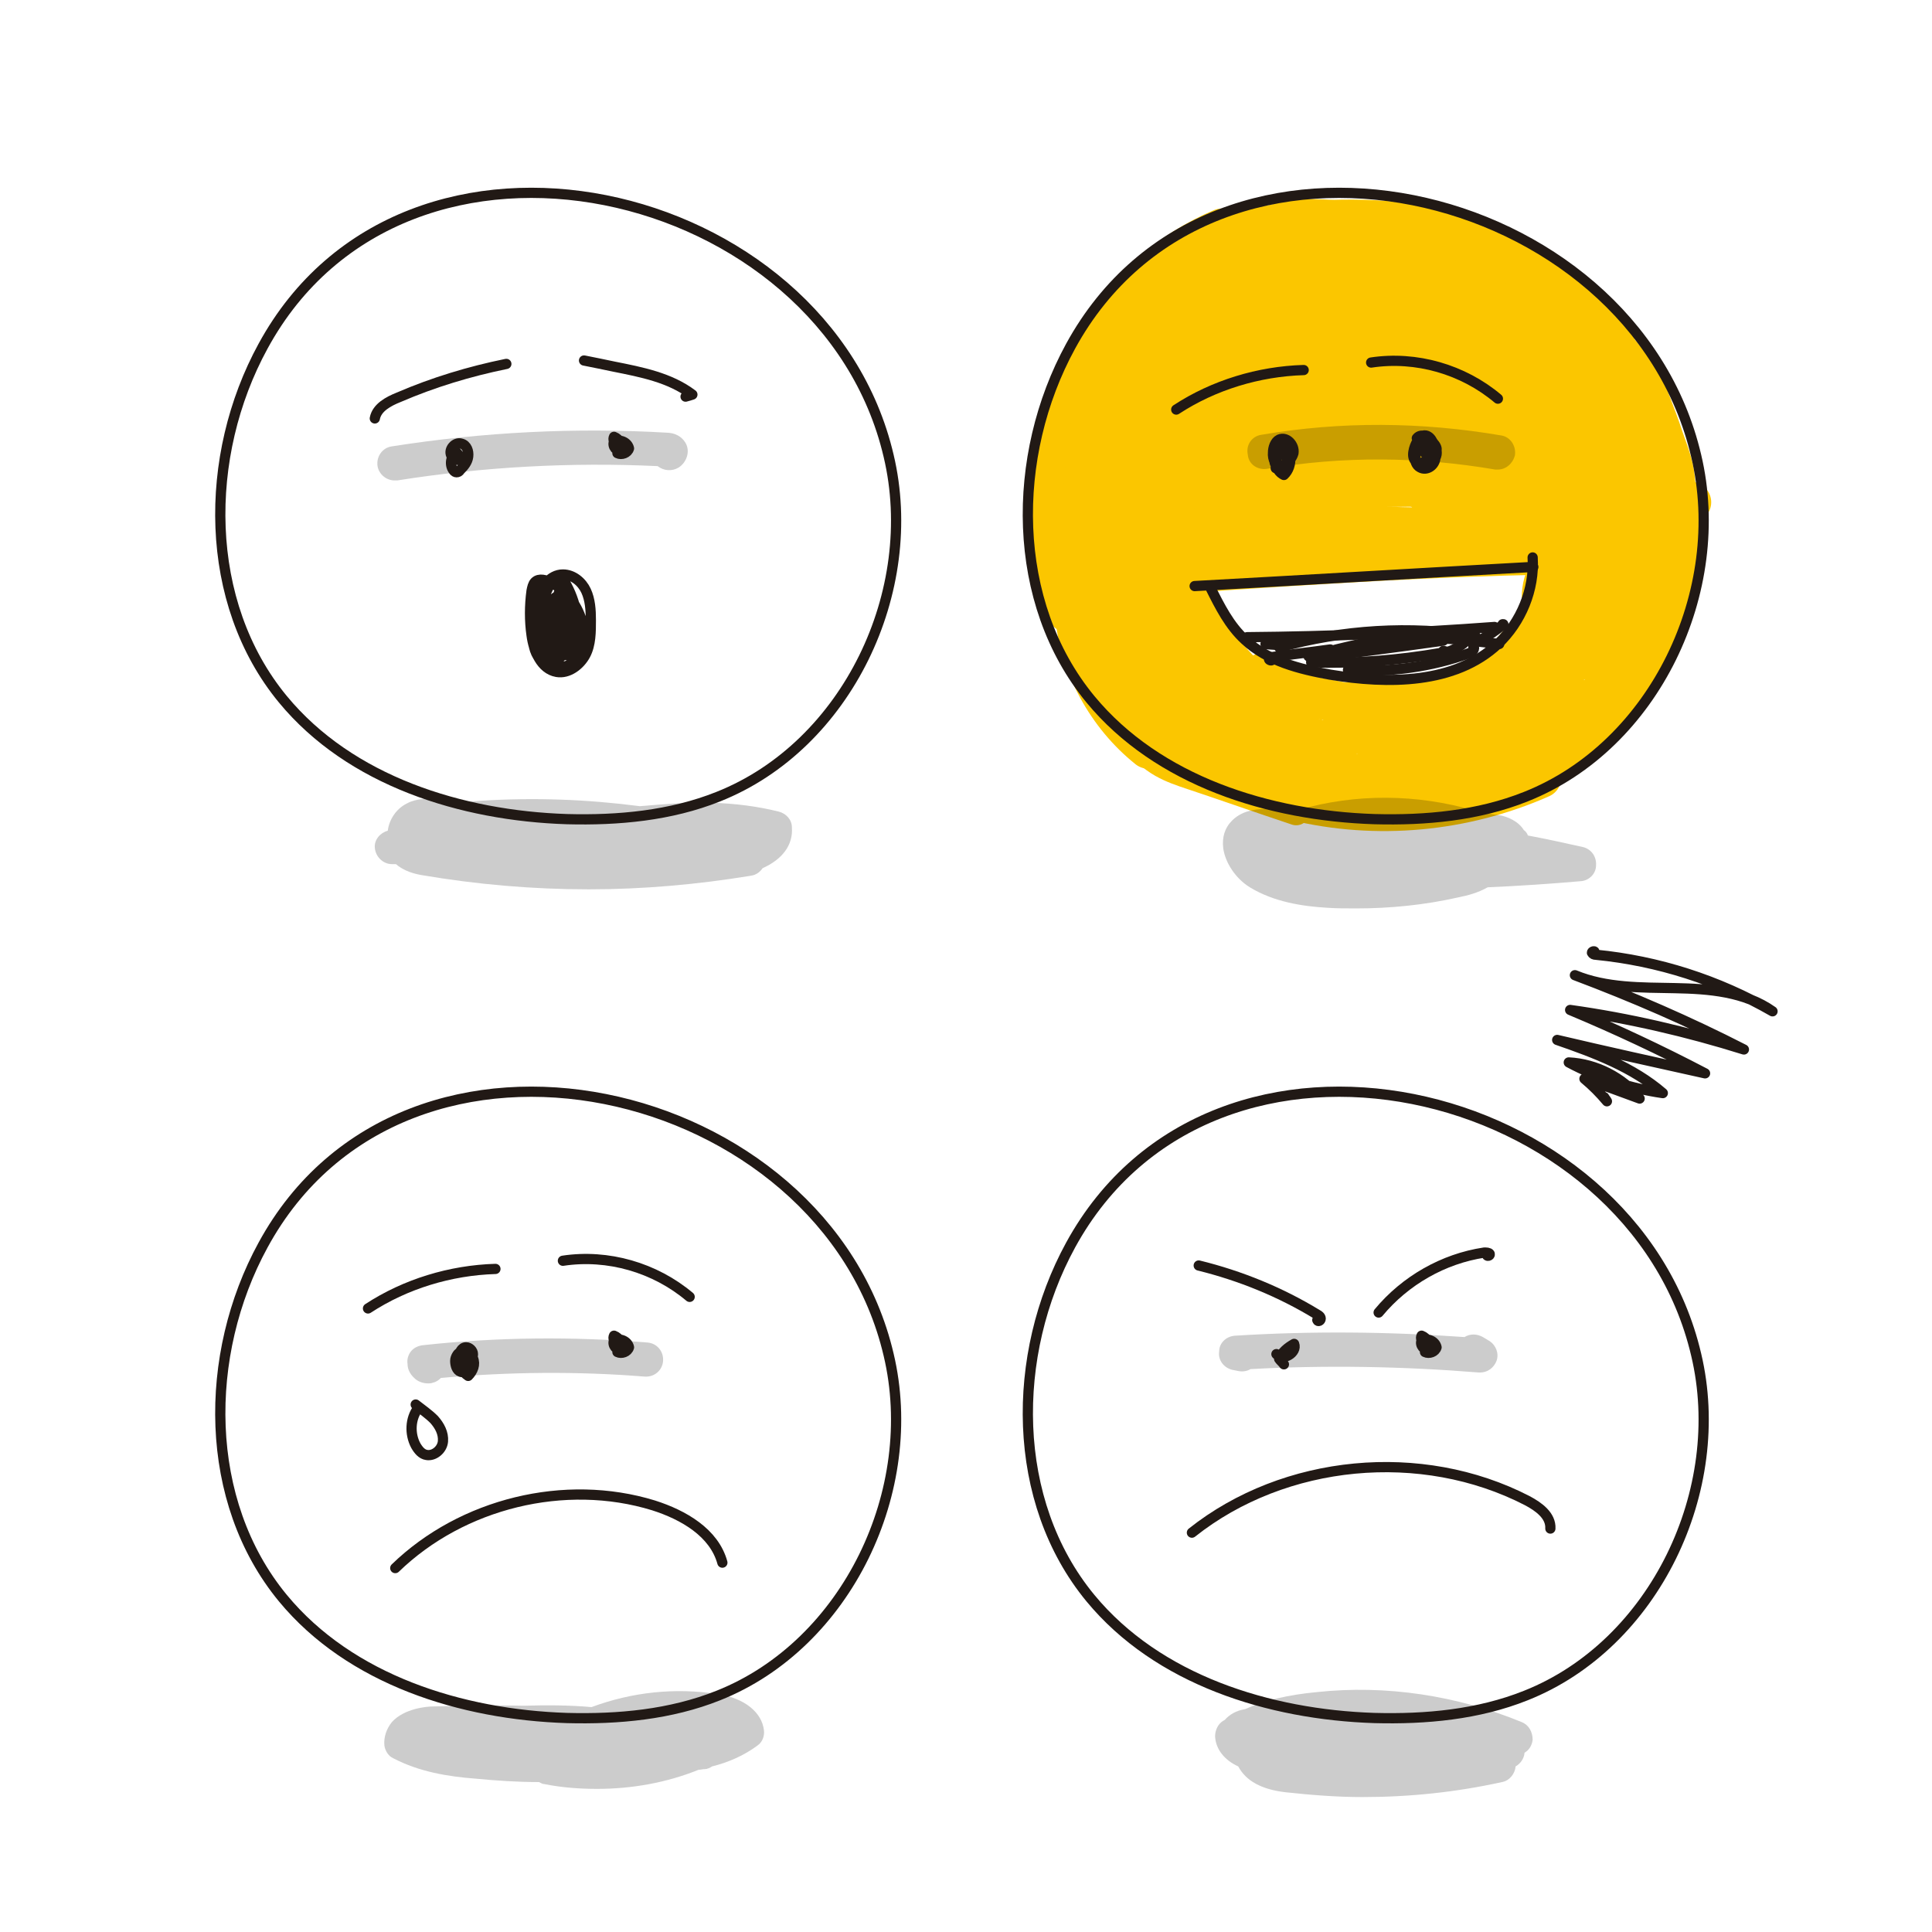 <?xml version="1.0" encoding="utf-8"?>
<!-- Generator: Adobe Illustrator 21.0.0, SVG Export Plug-In . SVG Version: 6.00 Build 0)  -->
<svg version="1.1" xmlns="http://www.w3.org/2000/svg" xmlns:xlink="http://www.w3.org/1999/xlink" x="0px" y="0px"
	 viewBox="0 0 283.5 283.5" style="enable-background:new 0 0 283.5 283.5;" xml:space="preserve">
<style type="text/css">
	.st0{fill:none;stroke:#FBC600;stroke-width:3;stroke-linecap:round;stroke-linejoin:round;stroke-miterlimit:10;}
	.st1{fill:none;stroke:#FBC600;stroke-width:6;stroke-linecap:round;stroke-linejoin:round;stroke-miterlimit:10;}
	.st2{fill:none;stroke:#FBC600;stroke-width:4;stroke-linecap:round;stroke-linejoin:round;stroke-miterlimit:10;}
	.st3{opacity:0.2;}
	.st4{fill:none;stroke:#211915;stroke-width:1.5;stroke-linecap:round;stroke-linejoin:round;stroke-miterlimit:10;}
	
		.st5{fill:none;stroke:#211915;stroke-width:1.5;stroke-linecap:round;stroke-linejoin:round;stroke-miterlimit:10;stroke-dasharray:2.187,5.467;}
	
		.st6{fill:none;stroke:#211915;stroke-width:1.5;stroke-linecap:round;stroke-linejoin:round;stroke-miterlimit:10;stroke-dasharray:2.32,5.8;}
	.st7{fill:none;stroke:#211915;stroke-width:7;stroke-linecap:round;stroke-linejoin:round;stroke-miterlimit:10;}
	.st8{fill:none;stroke:#211915;stroke-width:4.206;stroke-linecap:round;stroke-linejoin:round;stroke-miterlimit:10;}
	.st9{fill:none;stroke:#211915;stroke-width:1.577;stroke-linecap:round;stroke-linejoin:round;stroke-miterlimit:10;}
	
		.st10{fill:none;stroke:#211915;stroke-width:1.577;stroke-linecap:round;stroke-linejoin:round;stroke-miterlimit:10;stroke-dasharray:2.3,5.749;}
</style>
<g id="Capa_3">
	<path class="st1" d="M197.1,33.1c-8.1-1.9-16.6,2.2-22.8,7.7c-7.8,7.1-13.2,16.8-15.1,27.2s-0.2,21.4,4.7,30.7"/>
	<path class="st1" d="M179.3,33.6C164.2,40,153.8,56,153.9,72.4c0.1,5.9,1.3,11.7,2.8,17.4"/>
	<path class="st1" d="M186,33.4c3.4-1.5,7.3-1.3,11-0.9c5.4,0.6,10.8,1.6,16,3c1.2,0.3,2.6,0.7,3.4,1.7"/>
	<path class="st1" d="M179.8,34.2c4.1-0.8,8.3-1.4,12.5-1.7c8.3-0.6,16.9,0,24.8,2.7C225,38,232.3,43,236.9,50"/>
	<path class="st1" d="M236.2,50.2c0.7,3.1,3.3,5.2,4.8,8c0.8,1.6,1.2,3.5,1.6,5.2c1,4.6,2,9.3,3,13.9"/>
	<path class="st1" d="M237.9,52.7c0-0.2,0-0.4,0-0.6c2,2.5,4,5.2,4.6,8.4c0.3,1.5,0.2,3,0.3,4.5c0.2,1.5,0.7,3,1.8,4"/>
	<path class="st1" d="M242.3,59.5c0.6,1.6,1.2,3.1,1.7,4.7c0.7,2,1.5,3.9,1.7,6c0.5,3.8-0.5,7.7-1.5,11.4"/>
	<path class="st1" d="M245,78.5c0.1,0.1,0.1-0.2,0-0.2c-0.1,0-0.2,0.2-0.2,0.3c-1.5,10.5-6.6,20.4-14.2,27.7"/>
	<path class="st1" d="M248.1,73.7c-0.3,0-0.5-0.1-0.7-0.3c-0.1,1.3-0.2,2.6-0.3,3.9c-0.3,3.3-0.5,6.7-1.4,10
		c-0.8,3.2-2.3,6.4-4.7,8.8"/>
	<path class="st1" d="M239.8,95.1c-3.1,6.9-8.9,12.6-15.8,15.6"/>
	<path class="st1" d="M242.7,95.3c-2,5-5.6,9.5-10.1,12.6c-2.2,1.5-4.7,2.8-6.7,4.6"/>
	<path class="st1" d="M236.6,100.7c-6.5,5.6-14.5,9.4-22.8,11c-6,1.1-12.3,1.2-18.2,2.8"/>
	<path class="st1" d="M227.5,111.8c-8.3,2.9-17.3,3.4-26.1,3.9c0.5-0.2,1.1-0.1,1.6,0.1"/>
	<path class="st1" d="M226.1,114.1c-11.3,5-24.1,6.2-36.1,3.3"/>
	<path class="st1" d="M208.7,117.8c-4.8-0.2-9.5-0.7-14.2-1.4c-4-0.7-8-1.6-11.7-3.2c-4.6-2-8.7-4.9-12.7-7.8"/>
	<path class="st1" d="M158,90.8c-0.1-0.2-0.1-0.5-0.2-0.7c0.7,7.6,4.7,14.9,10.7,19.7"/>
	<path class="st1" d="M163.1,98.2c3.1,2.8,6.3,5.7,9.4,8.5c0.4,0.4,1.1,0.7,1.4,0.2"/>
	<path class="st1" d="M171.8,109.9c3.2,2.6,7.1,4.4,11.2,5.3"/>
	<path class="st1" d="M176.6,42.5c11.9-3.8,24.7-5.1,37.2-3.7"/>
	<path class="st1" d="M178.7,41c1.1-0.9,2.6-1.3,4.1-1.5c8.4-1.7,17-1.9,25.5-0.7"/>
	<path class="st1" d="M170.7,45.6c18.1,0.4,36.4-2.5,54.2,0.7"/>
	<path class="st1" d="M220.1,39.5c-0.3-0.3-0.7-0.5-0.9-0.9c-0.5,1.5,0.3,3,1.1,4.4"/>
	<path class="st1" d="M225.9,42.2c-8.9-0.7-17.7-1.4-26.6-2"/>
	<path class="st1" d="M230.3,46c-2.9,0-5.8-0.7-8.6-1.3C206,41.7,189.7,41.4,174,44"/>
	<path class="st1" d="M169.3,51c15.9-2.2,32-2.4,48.1-2c5.5,0.1,11.1,0.3,16.4,1.7c-7.8,0.7-15.7,0.1-23.5,0
		c-14.2-0.3-28.4,0.7-42.4,2.9c-1.4,0.2-3.1,0.7-3.6,2c3.8,0.3,7.7-0.4,11.5-1c9.8-1.3,19.8-1.3,29.7-1.3c7.6,0,15.2,0,22.8,0.1
		c3.3,0,6.9,0.1,9.8,1.7c-7.8,0.8-15.7,0.6-23.5,0.5c-15.2-0.2-30.4-0.1-45.6,0.3c-1.5,0-3.4,0.6-3.3,2c23.4-2.2,47-2.2,70.4-0.1
		c1,0.1,2.3,0.5,2.4,1.5c-2.9,0.3-5.9,0.3-8.8,0.2c-22.6-0.4-45.1-0.4-67.7-0.1c-0.6,0-1.2,0-1.7,0.4c-0.5,0.3-0.7,1.2-0.2,1.5
		c0.2,0.2,0.6,0.2,0.9,0.2c9.3,0.1,18.6-0.6,27.9-1c16-0.6,32.1,0,48.1,0.5c1.2,0,2.9,0.6,2.7,1.8c-4.7,0.6-9.5,0.4-14.2,0.3
		c-21.2-0.6-42.4,0-63.5,1.9c-1,0.1-2.2,0.3-2.6,1.2c3,0.7,6.1,0.5,9.2,0.3c25-1.7,50.2-1.8,75.2-0.5c-2.5,0.7-5.2,0.7-7.8,0.7
		c-24.5,0.1-48.9,0.1-73.3,2.3c-1.3,0.1-2.7,0.3-3.8,1c0.8,0.8,2.1,0.7,3.2,0.6c8.3-0.6,16.6-1.8,25-2.2c11.4-0.6,22.9,0,34.3,0.9
		c7.6,0.6,15.3,1.3,22.9,0.3c-27.4,2.4-55.3-2.2-82.5,1.9c-1.1,0.2-2.4,0.7-2.3,1.8c27.8-2.6,55.8-1.6,83.7-2.5"/>
	<path class="st1" d="M161,77.2c8.7,1,17.5,0,26.3-0.1c8.2-0.2,16.3,0.4,24.5,0.4c10.6,0.1,21.3-0.7,31.9-1.4
		c-11.1-1.3-22.2-2.5-33.3-3.8c-0.5-0.1-1.1-0.1-1.6-0.4s-0.7-0.9-0.5-1.4c0.2-0.3,0.5-0.5,0.8-0.6c1.9-0.8,3.9-1.1,6-1.3
		c4.5-0.4,9.1-0.5,13.6-0.3c-7.2-1.3-14.5-2-21.7-2.3"/>
	<path class="st1" d="M240,78.8c-27.9-1.1-55.8,0.6-83.4,5.1"/>
	<path class="st1" d="M171.1,84.2c24-1.6,48-3.3,72-2.9"/>
	<path class="st1" d="M164.8,84.8c-0.4,2.8-2.3,5.1-2.8,7.9"/>
	<path class="st1" d="M166.2,84.9c-0.4,1.7-0.8,3.4-1.2,5"/>
	<path class="st1" d="M169.2,84.9c-1.4,4.3-2.8,8.6-4.2,13"/>
	<path class="st1" d="M170.2,86.2c-1.1,4.8-2.1,9.6-3.2,14.5"/>
	<path class="st2" d="M174.3,86.9c-0.1,0.9,0.3,1.8,0.8,2.6c1.8,3.1,4.5,5.6,7.1,8.1c1.3,1.3,2.6,2.5,4.2,3.5
		c4.1,2.6,9.2,2.8,14,2.8c5.4,0,10.9-0.3,15.7-2.5c7-3.1,12-10.2,12.7-17.8"/>
	<path class="st2" d="M175.9,87.7c0,0-0.1-0.1-0.1-0.1c0,0,0,0.1,0,0.2c0.4,2.1,1.7,4,3.1,5.7c1.4,1.7,2.9,3.4,4.4,5"/>
	<path class="st2" d="M184.9,97.9c1.9,1.8,4.5,2.6,7.1,3.2c2.6,0.6,5.2,0.9,7.6,1.7"/>
	<path class="st2" d="M195.4,102.1c6.2,0.1,12.5-0.3,18.7-1.1"/>
	<path class="st2" d="M211.2,101.8c4.2-1,8.2-2.8,11.6-5.3"/>
	<path class="st2" d="M219.4,97.1c3-4,7-7.2,9.7-11.5"/>
	<path class="st2" d="M225.3,87.7c0-1.6,0.4-3.2,1.3-4.5"/>
	<path class="st2" d="M172.7,90.3c-0.6,4.5-1.8,9-1.1,13.4"/>
	<path class="st2" d="M171.4,90.7c0.2,3.1,2.9,5.4,5.4,7.3c5.8,4.4,11.8,8.7,18.7,10.9"/>
	<path class="st2" d="M176,94.8c0.7,1.9,1.7,3.6,3,5.1c1.6,1.8,3.6,3.1,5.7,4.3c5.9,3.1,12.5,4.5,19.1,4.9c6.6,0.4,13.2-0.2,19.8-1"
		/>
	<path class="st2" d="M197.7,106.6c6.7-1,13.3-2.1,19.9-3.2"/>
	<path class="st2" d="M205.2,106.8c9.7-6.2,19.4-12.5,28.9-18.9c-0.5,0.3-1.2,0.3-1.8-0.1c1-1.2,1.5-2.9,1.3-4.4
		c-2.6,2-5.2,4.1-7.6,6.4"/>
	<path class="st2" d="M230.6,84.3c0.9-0.2,1.8-0.3,2.7-0.5c-0.5,1.5-1.8,2.6-3.1,3.5c2.7-1.2,5.4-2.2,8.3-2.9
		c-2.6,2.5-6.2,3.7-9.6,4.9c3.7-1.8,7.5-3.1,11.5-3.9c-4,2.4-8.3,4.4-12.6,6.3c3.6-1.1,7.2-2.1,10.9-3.2c-4.9,1.8-9.9,3.5-14.8,5.3
		c4.3-0.9,8.6-1.8,12.9-2.7c-4.6,2.6-9.6,4.4-14.5,6.2c4.3-1,8.6-1.9,12.8-2.9c-5.6,1.7-11.2,3.5-16.8,5.2
		c5.1-0.8,10.2-1.5,15.3-2.3c-5.7,1.7-11.4,3.5-17,5.2c4.7-0.5,9.5-1,14.2-1.6c-5.1,1.1-10.1,2.2-15,3.7c4.5-0.3,9-0.7,13.5-1.4
		c-5,1.1-9.9,2.3-14.8,3.6c3.8-0.3,7.6-0.6,11.4-1.2c-4.4,0.8-8.8,1.6-13.3,2.3c2.6-0.5,5.1-1.1,7.7-1.8c-5.8,0.5-11.6,1.2-17.3,2"
		/>
	<path class="st2" d="M172.2,98.5c-0.8,0.2-1.7,0.4-2.5,0.6c2.1-0.9,4.4-1.4,6.7-1.5c-1.9,1.8-4.1,3.3-6.6,4.2
		c2.3-0.6,4.6-1.1,7-1.7c0.6-0.1,1.4-0.2,1.6,0.3c-2.6,1.5-5.3,2.8-8.2,3.8c3.3-1.2,6.7-1.9,10.1-2.3c-2.2,1.4-4.6,2.4-7.1,3.2
		c3.3-1.2,6.7-1.9,10.2-2.1c-2.5,1.3-5,2.4-7.6,3.4c3.6-1,7.2-2,10.9-1.7c-2.4,1.7-5.1,3-7.8,4.2c3.7-0.7,7.4-1.3,11-2
		c-2.2,1.1-4.4,2.2-6.7,3.3c3.4-0.7,6.8-1.4,10.2-2c-2.7,1.3-5.4,2.4-8.1,3.5c3.5-1,7-1.9,10.5-2.9c-2.8,1.5-5.6,3.1-8.5,4.6
		c3.4-0.5,6.7-1.5,9.8-3c-1.9,0.6-3.6,1.5-5.2,2.6c0.8,0.1,1.5,0.1,2.3-0.1"/>
	<path class="st2" d="M196,106.4c2-0.3,4-0.6,6-1"/>
	<path class="st2" d="M175.2,92c-0.5,0.8-0.5,2,0.1,2.8c0.3-0.9,0.1-2-0.5-2.8c-0.1-0.1-0.2-0.2-0.4-0.1c-0.1,0-0.1,0.1-0.1,0.2
		c-0.1,0.4-0.2,0.8-0.3,1.1"/>
	<path class="st2" d="M172.8,93c4.9,2.8,9.7,5.6,14.6,8.5"/>
	<path class="st2" d="M168.4,110.6c0.7,0.6,1.4,1.1,2.1,1.5c1.4,0.8,2.9,1.3,4.4,1.8c5.1,1.7,10.2,3.5,15.3,5.2"/>
</g>
<g id="Capa_2">
	<g class="st3">
		<path d="M57.9,70.5c0.1,0,0.3,0,0.4,0c12.6-2,25.5-2.7,38.2-2.1c0.9,0.7,2.1,0.8,3.1,0.2c1.2-0.8,1.7-2.4,1-3.6
			c-0.3-0.5-1-1.4-2.6-1.5c-13.5-0.8-27.1-0.1-40.5,2c-1.4,0.2-2.3,1.5-2.1,2.9C55.6,69.6,56.7,70.5,57.9,70.5z"/>
		<path d="M185.9,68.8c11.1-1.9,22.4-1.8,33.5,0.1c0.1,0,0.3,0,0.4,0c1.2,0,2.2-0.9,2.5-2.1c0.2-1.4-0.7-2.7-2-2.9
			c-11.7-2-23.5-2.1-35.2-0.1c-1.4,0.2-2.3,1.5-2,2.9C183.2,68.1,184.5,69,185.9,68.8z"/>
		<path d="M61,202.4c0.5,0.4,1.2,0.6,1.8,0.6c0.2,0,0.5,0,0.7-0.1c0.5-0.1,0.9-0.4,1.2-0.7c9.9-0.9,20-1,29.9-0.2
			c1.4,0.1,2.6-0.9,2.7-2.3s-0.9-2.6-2.3-2.7c-11-0.9-22.1-0.8-33,0.4c-0.7,0.1-1.3,0.4-1.7,0.9c-0.4,0.5-0.6,1.2-0.5,1.8
			C59.8,201.1,60.3,201.8,61,202.4z"/>
		<path d="M180.8,201l1,0.2c0.6,0.1,1.2,0,1.7-0.3c11.1-0.6,22.4-0.4,33.5,0.5c0.1,0,0.1,0,0.2,0c1.1,0,2-0.7,2.4-1.7
			c0.4-1.1-0.1-2.3-1-2.9l-1-0.6c-0.9-0.5-1.9-0.5-2.7,0c-11.2-0.8-22.5-0.9-33.7-0.2c-1.3,0.1-2.3,1.1-2.3,2.3
			C178.7,199.6,179.6,200.7,180.8,201z"/>
		<path d="M114.3,119.1c-3.2-0.8-6.5-1.2-9.8-1.3c-3.6-0.1-7.1,0.2-10.6,0.5c-7.7-1-15.5-1.3-23.3-0.8c-1.6,0.1-3.2,0.3-4.8,0.5
			c-0.4-0.5-1.1-0.8-1.8-0.8c-1.2,0-2.8-0.1-4.3,0.7c-1.6,0.8-2.6,2.4-2.8,4c-1.1,0.3-2,1.3-1.9,2.5c0.1,1.3,1.2,2.4,2.5,2.4l0.6,0
			c0.8,0.7,2,1.3,3.7,1.6c8.2,1.4,16.4,2.1,24.6,2.1c7.9,0,15.9-0.7,23.8-2c0.7-0.1,1.3-0.5,1.7-1.1c2.9-1.3,4.5-3.4,4.3-6
			C116.2,120.3,115.4,119.4,114.3,119.1z"/>
		<path d="M232.3,124.3c-2.7-0.6-5.4-1.2-8.1-1.7c-0.1-0.3-0.3-0.6-0.6-0.8c-0.8-1.3-2.4-2-3.7-2.2c-0.7-0.1-1.4-0.2-2.1-0.2
			c-8.2-2.7-17.2-3.1-25.6-1c-0.5,0.1-1,0.3-1.5,0.4c-1.5,0-3-0.1-4.5-0.1c-1.3,0-3.7,0-5.4,1.7c-1.1,1.1-1.5,2.5-1.3,4.1
			c0.3,2.1,1.8,4.4,3.9,5.7c3.6,2.2,7.9,2.8,11.3,3c1.4,0.1,2.9,0.1,4.3,0.1c5,0,10-0.5,14.9-1.6c1.5-0.3,3-0.7,4.4-1.5
			c4.6-0.2,9.1-0.5,13.7-0.9c1.2-0.1,2.2-1.1,2.2-2.3C234.3,125.7,233.5,124.6,232.3,124.3z"/>
		<path d="M105.4,248.6c-6.3-1-12.7-0.3-18.6,1.9c-3.3-0.3-6.7-0.3-10-0.2c-4.4-0.1-8.8,0-13.2,0.1c-1,0-4.3,0.3-6.1,2.3
			c-0.8,1-1.2,2.2-1.1,3.4c0.1,0.8,0.6,1.6,1.3,1.9c3.8,2,8.1,2.7,12.1,3c3.1,0.3,6.2,0.5,9.3,0.5c0.2,0.1,0.5,0.3,0.8,0.3
			c2.5,0.5,5.1,0.7,7.7,0.7c5.1,0,10.2-0.9,14.9-2.8c0.3,0,0.6-0.1,0.9-0.1c0.4,0,0.8-0.2,1.1-0.4c2.4-0.6,4.7-1.6,6.7-3.1
			c0.7-0.5,1-1.4,0.9-2.2C111.8,251.3,109.3,249.2,105.4,248.6z"/>
		<path d="M223.3,252.7c-9.5-3.9-19.9-5.5-30.1-4.4c-4.2,0.4-7.6,1.2-10.5,2.5c-1.3,0.2-2.3,0.8-3,1.6c-0.1,0-0.1,0.1-0.2,0.1
			c-0.8,0.5-1.2,1.4-1.2,2.3c0.1,1.9,1.4,3.5,3.4,4.4c1.1,2.1,3.4,3.4,7,3.8c3.7,0.4,7.5,0.7,11.2,0.7c6.9,0,13.7-0.7,20.5-2.2
			c1.1-0.2,1.9-1.2,2-2.3c0.7-0.4,1.2-1.1,1.3-1.9c0,0,0-0.1,0-0.1c0.7-0.4,1.1-1.1,1.2-1.9C224.9,254.1,224.3,253.1,223.3,252.7z"
			/>
	</g>
</g>
<g id="Capa_1">
	<path class="st4" d="M38.6,50.8c-8.8,16.1-8.8,37.6,2.9,51.8c9.9,12,26.2,17.1,41.7,17.6c7.5,0.2,15.2-0.5,22.2-3.3
		c18.9-7.5,29.7-30.2,25-50C121,26.7,59.5,12.4,38.6,50.8z"/>
	<path class="st4" d="M91.7,65.2c-0.7,0.6-2-0.3-1.6-1.1c0.8,0.3,1.3,1.2,1.1,2.1c-0.7,0.1-1.4-0.7-1.1-1.4c0.9-0.4,2,0.1,2.2,1
		c-0.2,0.7-1.1,1-1.7,0.7"/>
	<path class="st4" d="M157.1,50.8c-8.8,16.1-8.8,37.6,2.9,51.8c9.9,12,26.2,17.1,41.7,17.6c7.5,0.2,15.2-0.5,22.2-3.3
		c18.9-7.5,29.7-30.2,25-50C239.5,26.7,178.1,12.4,157.1,50.8z"/>
	<path class="st4" d="M210.2,65.2c-0.7,0.6-2-0.3-1.6-1.1c0.8,0.3,1.3,1.2,1.1,2.1c-0.7,0.1-1.4-0.7-1.1-1.4c0.9-0.4,2,0.1,2.2,1
		c-0.2,0.7-1.1,1-1.7,0.7"/>
	<path class="st4" d="M172.6,60.1c5.5-3.6,12.1-5.6,18.7-5.8"/>
	<path class="st4" d="M201.2,53.2c6.6-1,13.5,1,18.6,5.3"/>
	<path class="st4" d="M177.6,86.2c1.4,2.8,2.8,5.6,5.1,7.7c3.3,3.1,8,4.3,12.5,5.1c8.5,1.4,18.3,1.4,24.6-4.5
		c3.4-3.2,5.4-8,5.1-12.7"/>
	<path class="st4" d="M38.6,182.7c-8.8,16.1-8.8,37.6,2.9,51.8c9.9,12,26.2,17.1,41.7,17.6c7.5,0.2,15.2-0.5,22.2-3.3
		c18.9-7.5,29.7-30.2,25-50C121,158.6,59.5,144.3,38.6,182.7z"/>
	<path class="st4" d="M91.7,197.1c-0.7,0.6-2-0.3-1.6-1.1c0.8,0.3,1.3,1.2,1.1,2.1c-0.7,0.1-1.4-0.7-1.1-1.4c0.9-0.4,2,0.1,2.2,1
		c-0.2,0.7-1.1,1-1.7,0.7"/>
	<path class="st4" d="M54,192c5.5-3.6,12.1-5.6,18.7-5.8"/>
	<path class="st4" d="M82.6,185c6.6-1,13.5,1,18.6,5.3"/>
	<path class="st4" d="M157.1,182.7c-8.8,16.1-8.8,37.6,2.9,51.8c9.9,12,26.2,17.1,41.7,17.6c7.5,0.2,15.2-0.5,22.2-3.3
		c18.9-7.5,29.7-30.2,25-50C239.5,158.6,178.1,144.3,157.1,182.7z"/>
	<path class="st4" d="M188.4,200.2c-0.2-0.3-0.5-0.5-0.7-0.8c0.4-1,1.3-1.7,2.2-2.2c0.5,1.3-1.7,2.6-2.6,1.5"/>
	<path class="st4" d="M210.2,197.1c-0.7,0.6-2-0.3-1.6-1.1c0.8,0.3,1.3,1.2,1.1,2.1c-0.7,0.1-1.4-0.7-1.1-1.4c0.9-0.4,2,0.1,2.2,1
		c-0.2,0.7-1.1,1-1.7,0.7"/>
	<path class="st4" d="M58,230.1c9.8-9.5,24.9-13.2,37.9-9.2c4.4,1.4,8.9,4,10.1,8.4"/>
	<path class="st4" d="M174.9,224.9c13.6-10.8,33.7-12.7,49.2-4.7c1.7,0.9,3.5,2.2,3.4,4.1"/>
	<path class="st4" d="M175.9,185.7c6.1,1.5,12,3.9,17.4,7.2c0.2,0.1,0.5,0.3,0.5,0.6c0,0.3-0.4,0.5-0.5,0.2"/>
	<path class="st4" d="M202.3,192.6c3.9-4.7,9.5-7.9,15.5-8.8c0.3,0,0.7,0,0.8,0.2c0.1,0.3-0.5,0.4-0.4,0.1"/>
	<path class="st4" d="M234,139.7c0-0.2-0.4-0.1-0.4,0.1c0.1,0.2,0.3,0.3,0.6,0.3c9.1,0.9,17.9,3.7,25.9,8.3
		c-4.1-2.9-9.3-3.3-14.3-3.4c-5-0.1-10.1,0-14.7-1.9c8.5,3.2,16.8,6.8,24.8,10.9c-8.3-2.6-16.9-4.6-25.5-5.8
		c6.7,2.8,13.3,5.9,19.8,9.3c-7.2-1.6-14.5-3.2-21.7-4.9c5.5,1.9,11.1,4,15.5,7.8c-4.8-0.7-9.5-2.2-13.8-4.5c4,0.2,7.9,2.2,10.4,5.3
		c-2.7-1-5.4-2-8.1-2.9c1.2,1,2.3,2.1,3.3,3.3c-0.1-0.2-0.3-0.4-0.4-0.6"/>
	<path class="st4" d="M55,61.4c0.3-1.6,2-2.5,3.5-3.1c5.1-2.2,10.4-3.8,15.8-4.9"/>
	<path class="st4" d="M85.7,52.9c1.5,0.3,3,0.6,4.4,0.9c4,0.8,8.2,1.6,11.5,4.1c-0.3,0.1-0.6,0.2-1,0.3"/>
	<path class="st4" d="M82,86.3c0.6-0.4-0.1-1.4-0.8-1.2c-0.7,0.1-1.1,0.8-1.4,1.4c-0.7,1.6-1.2,3.4-1.5,5.1
		c-0.2,1.3-0.2,2.6,0.2,3.8c0.4,1.2,1.4,2.3,2.6,2.6c1.5,0.3,3.1-0.6,3.9-1.9c0.8-1.3,0.8-3,0.5-4.5c-0.6-2.6-2.3-4.9-4.6-6.1
		c-0.8-0.4-1.8-0.7-2.4-0.1c-0.3,0.3-0.4,0.8-0.5,1.3c-0.3,2.2-0.3,4.4,0,6.5c0.3,2.3,1.4,5,3.7,5.4c1.7,0.3,3.4-1,4.2-2.5
		s0.8-3.4,0.8-5.1c0-1.5-0.1-3-0.7-4.3c-0.6-1.3-1.9-2.4-3.4-2.4c-1.9,0-3.2,1.9-3.8,3.7c-0.6,2-0.6,4.2,0,6.2
		c0.4,1.2,1,2.4,2.1,3.1C82,98,83.6,98,84.4,97c0.5-0.6,0.7-1.4,0.7-2.2c0.3-2.8-0.4-5.6-2-7.9c-0.4-0.6-0.9-1.2-1.6-1.5
		c-1.1-0.4-2.3,0.3-2.9,1.2c-0.6,1-0.6,2.2-0.5,3.3c0.3,2.6,1.6,5.3,4.1,6.1c0.7,0.2,1.5,0.2,2-0.3c0.3-0.3,0.3-0.7,0.4-1.1
		c0.6-3.4-0.2-6.9-2.1-9.8c-1.1-0.2-1.9,1-2.3,2c-0.5,1.5-0.8,3.1-0.9,4.7c0,1,0.1,2.1,0.6,3s1.6,1.5,2.6,1.1
		c1.1-0.3,1.6-1.6,1.7-2.7c0.3-2-0.2-4.1-1.3-5.8c-1.1,0.1-2,0.9-2.4,1.8c-0.5,1-0.5,2.1-0.6,3.1c-0.1,1.9-0.1,4.3,1.7,5.2
		c1.2-3.4,1.4-7.1,0.5-10.5C81,90.2,79.7,94,81.5,97c2.5-1.5,3.4-5.3,1.7-7.7c-1.7,1.5-2.6,3.9-2.1,6.1c0.5,0.4,1.3,0.1,1.7-0.5
		c0.4-0.6,0.4-1.2,0.4-1.9c0-0.8,0-1.6-0.4-2.3s-1.2-1.2-2-0.9"/>
	<path class="st4" d="M67.6,67.1c-0.2-0.2-0.4-0.5-0.6-0.7c-0.9,0.5-1.1,1.9-0.4,2.7c0.1,0.1,0.2,0.2,0.4,0.2c0.2,0,0.4-0.1,0.5-0.3
		c0.6-0.6,1.1-1.2,1.2-2c0.1-0.8-0.2-1.7-1-1.9c-0.9-0.3-1.9,0.8-1.5,1.7c0.4,0.9,1.8,0.9,2.3,0.1"/>
	<path class="st4" d="M187.7,66c-1,1.1-0.6,3.1,0.7,3.7c1.4-1.3,1.2-3.9-0.4-4.9c-0.5,1.3-0.8,2.6-0.8,3.9c1.2-0.3,2.3-1.1,2.6-2.2
		c0.2-1.2-1-2.5-2.1-2c-0.6,0.3-0.9,1.2-0.9,1.9c-0.1,0.9,0.4,2.2,1.3,2.1c0.9-0.1,1-1.6,0.1-1.9c-0.9-0.2-1.6,1.1-0.9,1.7"/>
	<path class="st4" d="M68.6,197.9c-0.7,0.5-0.7,1.8,0.1,2.2c0.4-0.4,0.7-0.9,0.7-1.4c0-0.5-0.5-1-1-1c-0.7,0-1,0.8-1.1,1.5
		c0,1.1,0.5,2.1,1.4,2.7c0.7-0.7,1.1-1.7,0.7-2.6c-0.4-0.9-1.8-1.3-2.3-0.5c-0.2,0.3-0.3,0.6-0.3,0.9c0,0.6,0.2,1.4,0.8,1.6
		c0.6,0.2,1.4-0.4,1.1-1c-0.3-0.7-1.1-1.1-1.8-0.9"/>
	<path class="st4" d="M61.3,206.7c-1.1,1.5-1.2,3.7-0.3,5.4c0.4,0.7,0.9,1.3,1.6,1.4c1.1,0.2,2.3-0.8,2.4-2c0.1-1.2-0.5-2.3-1.3-3.2
		c-0.8-0.8-1.8-1.5-2.7-2.2"/>
	<path class="st4" d="M208.6,64.9c0-0.1-0.1-0.2-0.2-0.1c-0.1,0-0.1,0.1-0.2,0.2c-0.3,0.6-0.6,1.2-0.6,1.9s0.2,1.4,0.8,1.7
		c0.9,0.5,2-0.2,2.2-1.2s-0.4-2-1.2-2.5c-0.1,0-0.1-0.1-0.2-0.1c-0.1,0-0.2,0.1-0.3,0.1c-0.4,0.4-0.7,0.8-1,1.3
		c-0.3,0.6-0.4,1.6,0.2,1.9c0.3,0.2,0.8,0.2,1.2,0c0.7-0.2,1.4-0.7,1.5-1.4c0.1-0.7-0.2-1.3-0.6-1.9c-0.2-0.4-0.5-0.8-1-0.9
		c-0.5-0.1-0.9,0.4-1.2,0.8c-0.3,0.5-0.5,1-0.6,1.6c-0.1,0.6,0,1.2,0.5,1.5c0.2,0.1,0.5,0.2,0.7,0.1c1.1-0.2,1.7-1.5,1.4-2.6
		c-0.1-0.5-0.4-0.9-0.8-1.2s-1-0.2-1.3,0.2"/>
	<path class="st4" d="M175.3,86c16.5-0.9,33-1.9,49.5-2.8c0.1,0,0.2,0,0.2,0"/>
	<path class="st4" d="M194.2,95.8c0.6-0.2,1.3-0.3,1.9-0.5c2.1-0.5,4.1-1,6.2-1.3c5.9-0.9,11.8-0.2,17.7,0.5"/>
	<path class="st4" d="M191.9,96c0,0.5,0.6,0.6,1.1,0.5c6.3-0.8,12.5-1.6,18.8-2.5"/>
	<path class="st4" d="M192.4,97.2c6.4,0.2,12.8-0.3,19.1-1.4"/>
	<path class="st4" d="M197.8,98.3c6,0.4,12.2-0.4,17.9-2.5c0.4-0.1,0.8-0.7,0.5-0.9"/>
	<path class="st4" d="M213,95.9c-0.4-0.1-0.8-0.3-1.2-0.4"/>
	<path class="st4" d="M186.6,96.8c0.1,0.2-0.4,0.1-0.4-0.1c0.1-0.2,0.3-0.3,0.6-0.3c2.8-0.4,5.6-0.7,8.4-1.1"/>
	<path class="st4" d="M187.7,95c9.3-2.6,19.2-3.2,28.8-1.7"/>
	<path class="st4" d="M183,93.5c12.1-0.1,24.2-0.6,36.3-1.5"/>
	<path class="st4" d="M212.3,95.7c1-0.3,1.9-0.8,2.7-1.5"/>
	<path class="st4" d="M217.2,93.9c1.2-0.6,2.3-1.4,3.3-2.2c0,0,0.1-0.1,0.1-0.1c0,0-0.1,0-0.1,0"/>
	<path class="st4" d="M188.1,94.7c-0.8-0.1-1.6-0.1-2.4-0.2"/>
</g>
</svg>
